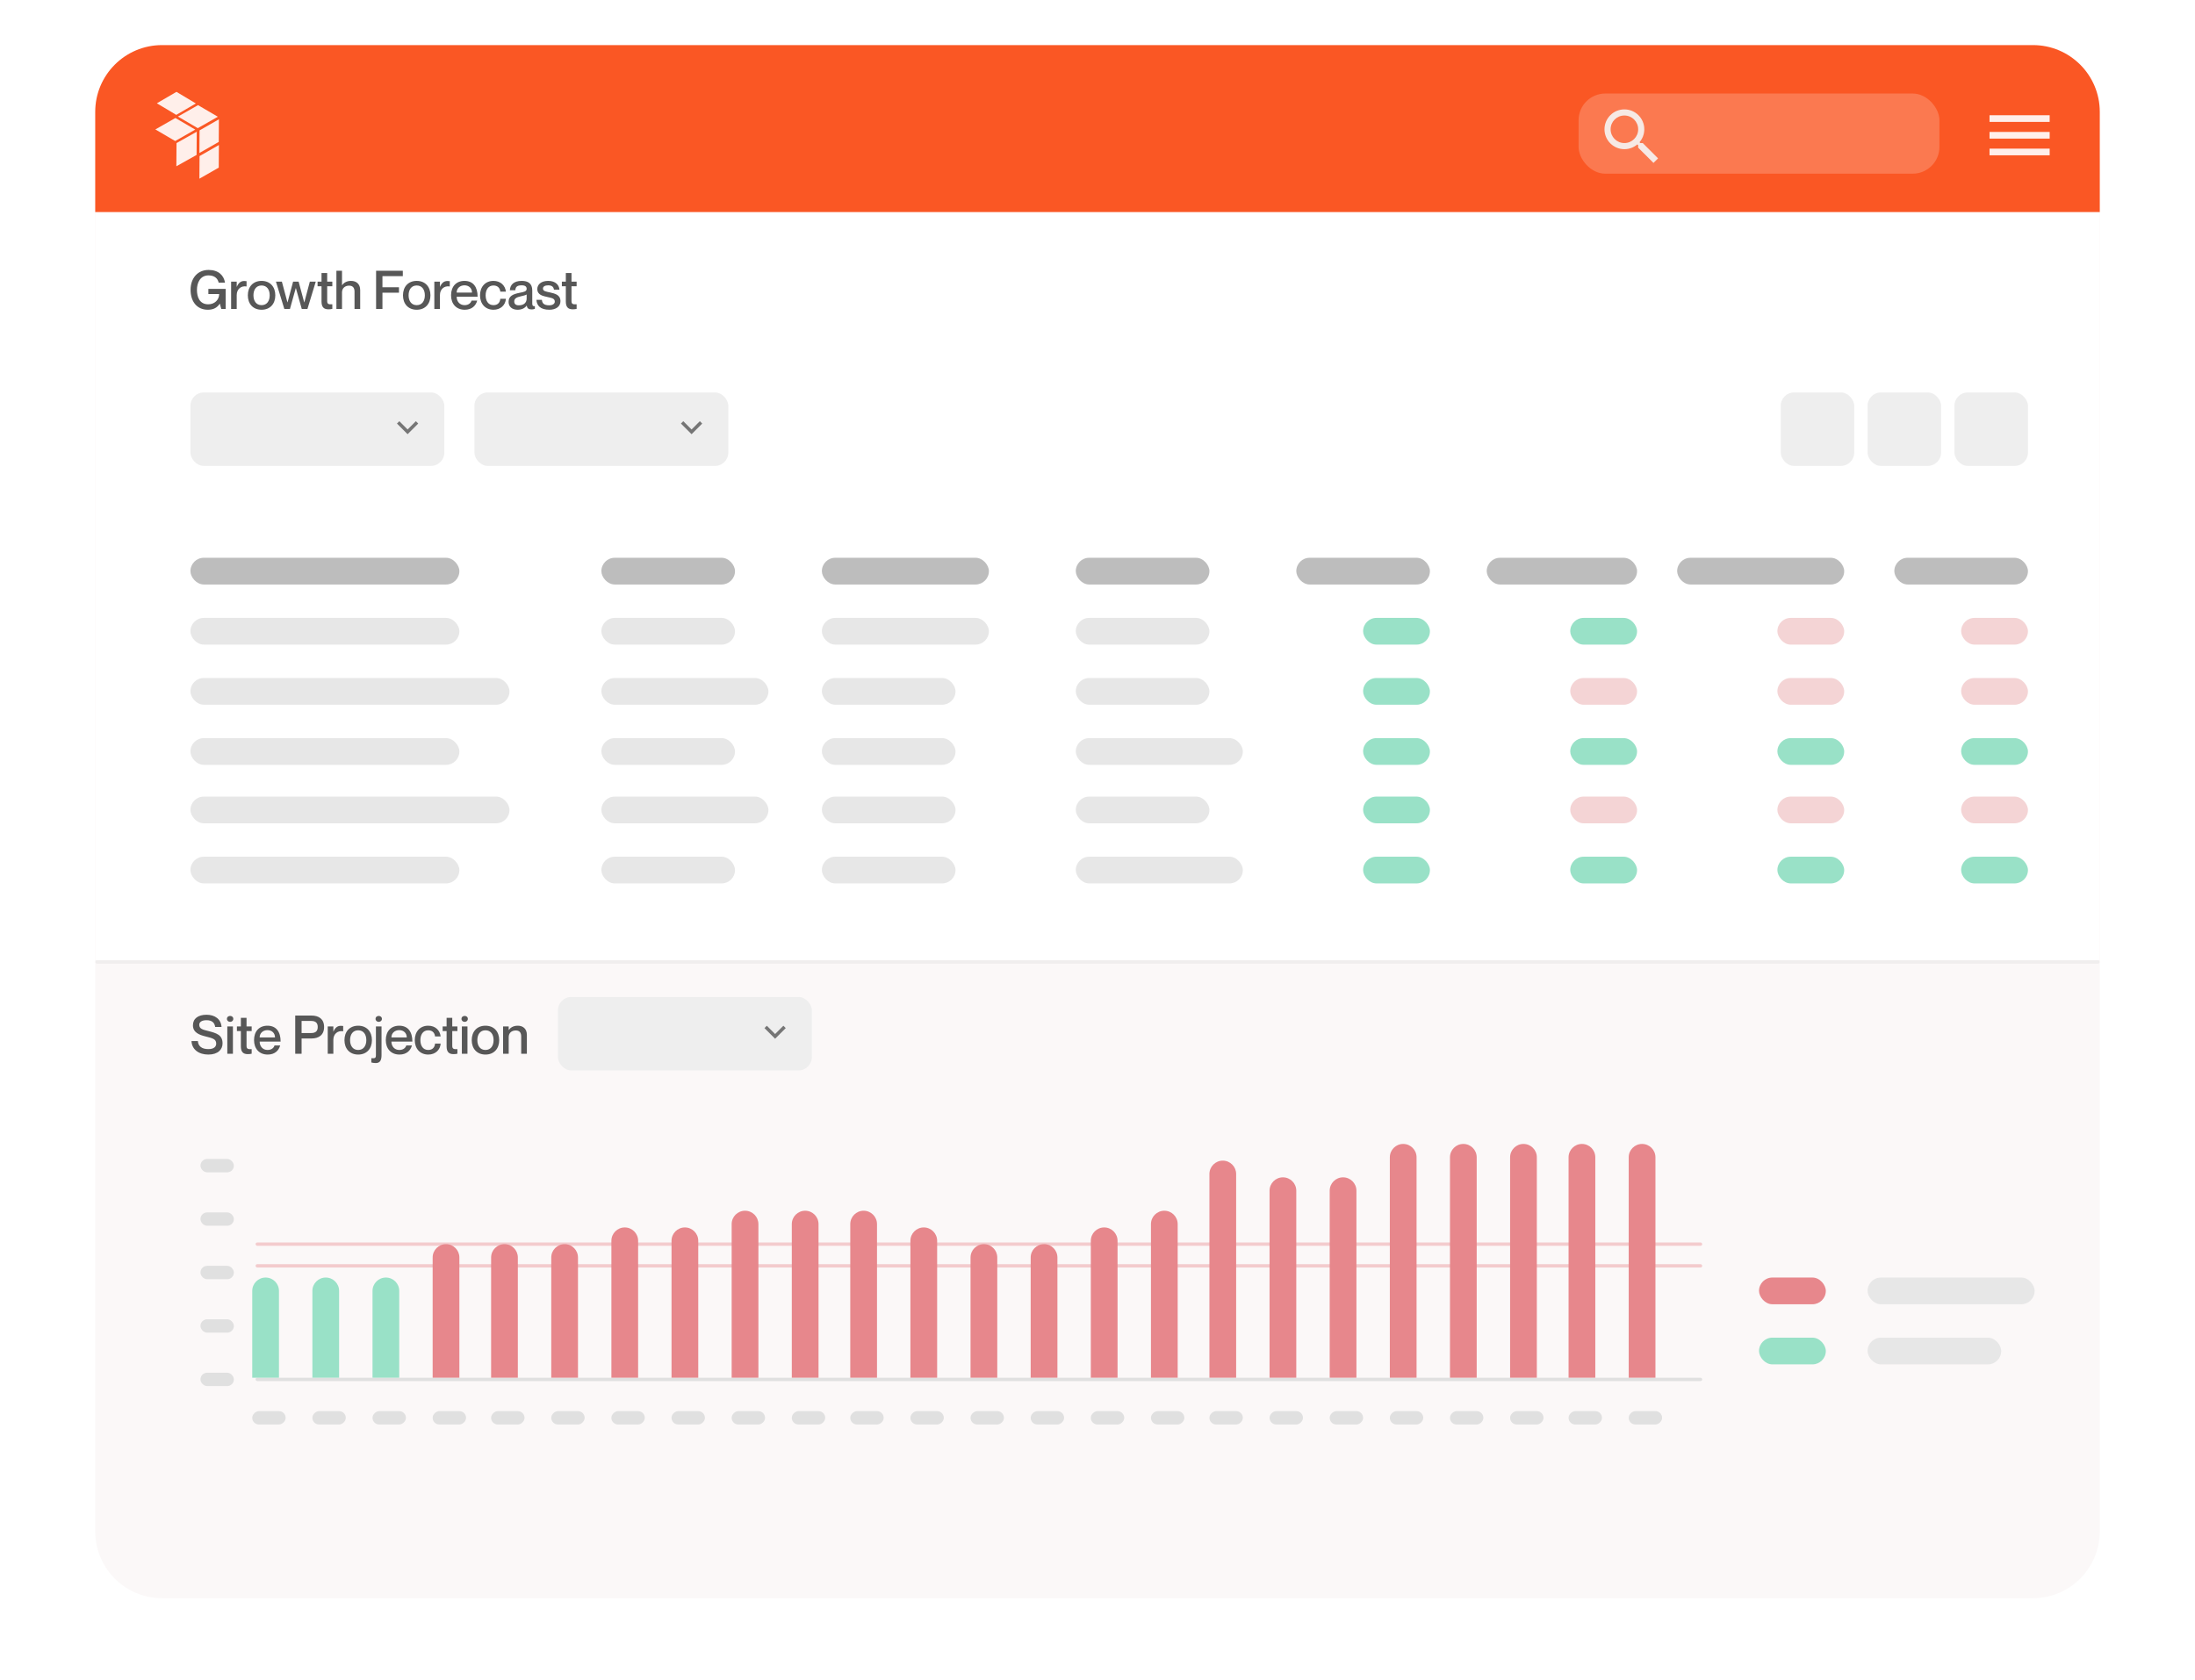 <svg width="1314" height="1006" viewBox="0 0 1314 1006" fill="none" xmlns="http://www.w3.org/2000/svg">
<g filter="url(#filter0_di)">
<path d="M45 65C45 37.386 67.386 15 95 15H1219C1246.61 15 1269 37.386 1269 65V889C1269 916.614 1246.61 939 1219 939H95C67.386 939 45 916.614 45 889V65Z" fill="white"/>
<path d="M57 67C57 44.909 74.909 27 97 27H1217C1239.09 27 1257 44.909 1257 67V887C1257 909.091 1239.09 927 1217 927H97C74.909 927 57 909.091 57 887V67Z" fill="#FBF8F8"/>
</g>
<mask id="mask0" mask-type="alpha" maskUnits="userSpaceOnUse" x="57" y="29" width="1200" height="898">
<rect x="57" y="29" width="1200" height="898" rx="40" fill="#C4C4C4"/>
</mask>
<g mask="url(#mask0)">
<rect x="57" y="104" width="1200" height="471" fill="white"/>
<rect opacity="0.4" x="153" y="757" width="866" height="2" rx="1" fill="#E7878C"/>
<rect opacity="0.4" x="57" y="575" width="1200" height="2" rx="1" fill="#E0E0E0"/>
<rect opacity="0.4" x="153" y="744" width="866" height="2" rx="1" fill="#E7878C"/>
<rect x="153" y="825" width="866" height="2" rx="1" fill="#E0E0E0"/>
<path d="M130.888 169.256H134.696C133.992 164.872 130.792 161.64 124.84 161.64C118.248 161.64 114.088 166.664 114.088 173.544C114.088 180.456 117.8 185.48 124.424 185.48C127.88 185.48 130.024 184.168 131.56 181.864H131.624L132.456 185H135.08V173H124.744V176.072H131.208C131.176 179.72 128.296 182.216 124.68 182.216C119.464 182.216 117.896 177.864 117.896 173.544C117.896 169.256 119.912 164.904 124.808 164.904C128.2 164.904 130.312 166.536 130.888 169.256ZM146.126 168.264C143.982 168.264 142.638 169.672 141.774 171.72H141.71V168.648H138.35V185H141.71V176.648C141.71 173.16 144.302 170.984 147.534 171.528H147.598V168.36C147.118 168.296 146.702 168.264 146.126 168.264ZM156.585 185.48C151.465 185.48 148.361 181.928 148.361 176.84C148.361 171.752 151.465 168.2 156.585 168.2C161.705 168.2 164.809 171.752 164.809 176.84C164.809 181.928 161.705 185.48 156.585 185.48ZM156.585 182.728C159.785 182.728 161.449 180.2 161.449 176.84C161.449 173.448 159.785 170.952 156.585 170.952C153.385 170.952 151.721 173.448 151.721 176.84C151.721 180.2 153.385 182.728 156.585 182.728ZM165.189 168.648L170.213 185H173.573L177.061 172.52H177.125L180.645 185H184.037L189.029 168.648H185.477L182.181 181.064H182.117L178.757 168.648H175.461L172.133 181.064H172.069L168.741 168.648H165.189ZM198.939 171.4V168.648H195.867V163.496H192.475V168.648H190.107V171.4H192.475V180.552C192.475 184.008 193.947 185.224 196.635 185.224C197.531 185.224 198.267 185.128 198.939 184.968V182.216C196.763 182.344 195.867 182.12 195.867 180.264V171.4H198.939ZM210.117 168.2C207.365 168.2 205.669 169.48 204.805 170.76H204.741V162.12H201.381V185H204.741V175.048C204.741 172.616 206.501 171.048 208.965 171.048C211.301 171.048 212.229 172.456 212.229 174.664V185H215.621V173.704C215.621 169.96 213.221 168.2 210.117 168.2ZM228.948 172.008V165.352H241.14V162.12H225.14V185H228.948V175.272H238.836V172.008H228.948ZM249.46 185.48C244.34 185.48 241.236 181.928 241.236 176.84C241.236 171.752 244.34 168.2 249.46 168.2C254.58 168.2 257.684 171.752 257.684 176.84C257.684 181.928 254.58 185.48 249.46 185.48ZM249.46 182.728C252.66 182.728 254.324 180.2 254.324 176.84C254.324 173.448 252.66 170.952 249.46 170.952C246.26 170.952 244.596 173.448 244.596 176.84C244.596 180.2 246.26 182.728 249.46 182.728ZM267.782 168.264C265.638 168.264 264.294 169.672 263.43 171.72H263.366V168.648H260.006V185H263.366V176.648C263.366 173.16 265.958 170.984 269.19 171.528H269.254V168.36C268.774 168.296 268.358 168.264 267.782 168.264ZM278.113 182.728C275.137 182.728 273.377 180.456 273.377 177.704H285.921C285.921 171.88 283.329 168.2 278.049 168.2C273.121 168.2 270.017 171.528 270.017 176.84C270.017 181.96 273.121 185.48 278.209 185.48C282.401 185.48 284.833 183.112 285.665 180.008H282.305C282.017 181 280.897 182.728 278.113 182.728ZM278.049 170.856C280.769 170.856 282.561 172.68 282.561 175.208H273.377C273.377 172.68 275.329 170.856 278.049 170.856ZM299.489 174.632H302.849C302.433 170.92 299.649 168.2 295.393 168.2C290.529 168.2 287.361 171.72 287.361 176.84C287.361 181.96 290.529 185.48 295.425 185.48C299.681 185.48 302.593 182.696 302.849 178.92H299.489C299.361 180.744 298.305 182.728 295.425 182.728C292.097 182.728 290.721 179.912 290.721 176.84C290.721 173.768 292.129 170.952 295.425 170.952C298.305 170.952 299.361 172.968 299.489 174.632ZM315.269 172.936C315.269 174.504 313.733 174.824 311.205 175.304C307.109 176.104 304.453 177.224 304.453 180.808C304.453 183.56 306.501 185.48 309.829 185.48C312.357 185.48 314.213 184.488 315.237 183.048H315.301C315.621 184.648 316.453 185.288 318.245 185.288C318.885 185.288 319.429 185.224 320.197 184.936V183.336C318.885 183.464 318.629 182.856 318.629 181.704V173.928C318.629 169.576 315.941 168.2 312.325 168.2C307.397 168.2 305.381 170.664 305.221 173.8H308.485C308.645 171.688 309.637 170.856 312.325 170.856C314.565 170.856 315.269 171.752 315.269 172.936ZM310.565 182.824C308.741 182.824 307.845 181.992 307.845 180.488C307.845 178.824 309.061 178.024 311.845 177.416C313.413 177.096 314.725 176.712 315.269 176.328V178.792C315.269 181.448 313.349 182.824 310.565 182.824ZM329.235 175.112C326.867 174.568 325.043 174.44 325.043 172.776C325.043 171.624 326.131 170.856 328.147 170.856C330.771 170.856 331.411 172.168 331.635 173.448H334.899C334.675 170.6 332.563 168.2 328.115 168.2C324.019 168.2 321.651 170.344 321.651 173.032C321.651 176.744 325.171 177.256 327.763 177.864C330.163 178.44 332.115 178.6 332.115 180.648C332.115 181.672 331.123 182.824 328.786 182.824C325.331 182.824 324.562 181.32 324.403 179.56H321.139C321.299 183.016 323.571 185.48 328.851 185.48C332.819 185.48 335.507 183.528 335.507 180.392C335.507 176.488 332.243 175.816 329.235 175.112ZM345.189 171.4V168.648H342.117V163.496H338.725V168.648H336.357V171.4H338.725V180.552C338.725 184.008 340.197 185.224 342.885 185.224C343.781 185.224 344.517 185.128 345.189 184.968V182.216C343.013 182.344 342.117 182.12 342.117 180.264V171.4H345.189Z" fill="#575757"/>
<path d="M124.624 617.368C121.424 616.568 119.28 616.12 119.28 613.624C119.28 611.928 120.912 610.904 123.632 610.904C126.8 610.904 128.464 612.312 128.816 614.968H132.624C132.304 610.264 128.656 607.64 123.632 607.64C118.64 607.64 115.504 609.912 115.504 613.976C115.504 618.328 119.376 619.704 122.96 620.6C127.472 621.72 129.424 622.232 129.424 624.952C129.424 626.712 128.112 628.216 124.72 628.216C120.624 628.216 118.64 626.296 118.448 623.384H114.64C114.864 628.568 119.12 631.48 124.72 631.48C130.48 631.48 133.232 628.44 133.232 624.792C133.232 619.672 129.52 618.616 124.624 617.368ZM137.738 611.896C138.73 611.896 139.658 611.256 139.658 610.104C139.658 608.952 138.73 608.344 137.738 608.344C136.81 608.344 135.85 608.952 135.85 610.104C135.85 611.256 136.81 611.896 137.738 611.896ZM136.074 614.648V631H139.434V614.648H136.074ZM150.658 617.4V614.648H147.586V609.496H144.194V614.648H141.826V617.4H144.194V626.552C144.194 630.008 145.666 631.224 148.354 631.224C149.25 631.224 149.986 631.128 150.658 630.968V628.216C148.482 628.344 147.586 628.12 147.586 626.264V617.4H150.658ZM160.176 628.728C157.2 628.728 155.44 626.456 155.44 623.704H167.984C167.984 617.88 165.392 614.2 160.112 614.2C155.184 614.2 152.08 617.528 152.08 622.84C152.08 627.96 155.184 631.48 160.272 631.48C164.464 631.48 166.896 629.112 167.728 626.008H164.368C164.08 627 162.96 628.728 160.176 628.728ZM160.112 616.856C162.832 616.856 164.624 618.68 164.624 621.208H155.44C155.44 618.68 157.392 616.856 160.112 616.856ZM176.733 631H180.541V621.848H186.461C190.845 621.848 194.013 619.768 194.013 614.968C194.013 610.168 190.845 608.12 186.461 608.12H176.733V631ZM180.541 611.352H186.301C188.861 611.352 190.205 612.472 190.205 614.968C190.205 617.496 188.861 618.584 186.301 618.584H180.541V611.352ZM203.97 614.264C201.826 614.264 200.482 615.672 199.618 617.72H199.554V614.648H196.194V631H199.554V622.648C199.554 619.16 202.146 616.984 205.378 617.528H205.442V614.36C204.962 614.296 204.546 614.264 203.97 614.264ZM214.429 631.48C209.309 631.48 206.205 627.928 206.205 622.84C206.205 617.752 209.309 614.2 214.429 614.2C219.549 614.2 222.653 617.752 222.653 622.84C222.653 627.928 219.549 631.48 214.429 631.48ZM214.429 628.728C217.629 628.728 219.293 626.2 219.293 622.84C219.293 619.448 217.629 616.952 214.429 616.952C211.229 616.952 209.565 619.448 209.565 622.84C209.565 626.2 211.229 628.728 214.429 628.728ZM226.703 611.896C227.663 611.896 228.623 611.256 228.623 610.104C228.623 608.952 227.663 608.344 226.703 608.344C225.775 608.344 224.815 608.952 224.815 610.104C224.815 611.256 225.775 611.896 226.703 611.896ZM225.039 614.648V631.8C225.039 633.656 224.463 633.784 222.287 633.656V636.216C223.215 636.44 223.919 636.568 224.911 636.568C227.599 636.568 228.399 634.776 228.399 631.768V614.648H225.039ZM239.051 628.728C236.075 628.728 234.315 626.456 234.315 623.704H246.859C246.859 617.88 244.267 614.2 238.987 614.2C234.059 614.2 230.955 617.528 230.955 622.84C230.955 627.96 234.059 631.48 239.147 631.48C243.339 631.48 245.771 629.112 246.603 626.008H243.243C242.955 627 241.835 628.728 239.051 628.728ZM238.987 616.856C241.707 616.856 243.499 618.68 243.499 621.208H234.315C234.315 618.68 236.267 616.856 238.987 616.856ZM260.427 620.632H263.787C263.371 616.92 260.587 614.2 256.331 614.2C251.467 614.2 248.299 617.72 248.299 622.84C248.299 627.96 251.467 631.48 256.363 631.48C260.619 631.48 263.531 628.696 263.787 624.92H260.427C260.299 626.744 259.243 628.728 256.363 628.728C253.035 628.728 251.659 625.912 251.659 622.84C251.659 619.768 253.067 616.952 256.363 616.952C259.243 616.952 260.299 618.968 260.427 620.632ZM273.814 617.4V614.648H270.742V609.496H267.35V614.648H264.982V617.4H267.35V626.552C267.35 630.008 268.822 631.224 271.51 631.224C272.406 631.224 273.142 631.128 273.814 630.968V628.216C271.638 628.344 270.742 628.12 270.742 626.264V617.4H273.814ZM278.144 611.896C279.136 611.896 280.064 611.256 280.064 610.104C280.064 608.952 279.136 608.344 278.144 608.344C277.216 608.344 276.256 608.952 276.256 610.104C276.256 611.256 277.216 611.896 278.144 611.896ZM276.48 614.648V631H279.84V614.648H276.48ZM290.616 631.48C285.496 631.48 282.392 627.928 282.392 622.84C282.392 617.752 285.496 614.2 290.616 614.2C295.736 614.2 298.84 617.752 298.84 622.84C298.84 627.928 295.736 631.48 290.616 631.48ZM290.616 628.728C293.816 628.728 295.48 626.2 295.48 622.84C295.48 619.448 293.816 616.952 290.616 616.952C287.416 616.952 285.752 619.448 285.752 622.84C285.752 626.2 287.416 628.728 290.616 628.728ZM309.963 614.2C307.147 614.2 305.451 615.48 304.587 616.76H304.523V614.648H301.163V631H304.523V621.048C304.523 618.616 306.187 617.048 308.779 617.048C311.083 617.048 312.011 618.456 312.011 620.664V631H315.403V619.704C315.403 615.96 313.003 614.2 309.963 614.2Z" fill="#575757"/>
<rect x="114" y="235" width="152" height="44" rx="8" fill="#EEEEEE"/>
<path d="M244 257.173L248.95 252.223L250.364 253.637L244 260.001L237.636 253.637L239.05 252.223L244 257.173Z" fill="#757575"/>
<rect x="334" y="597" width="152" height="44" rx="8" fill="#EEEEEE"/>
<path d="M464 619.173L468.95 614.223L470.364 615.637L464 622.001L457.636 615.637L459.05 614.223L464 619.173Z" fill="#757575"/>
<rect x="284" y="235" width="152" height="44" rx="8" fill="#EEEEEE"/>
<path d="M414 257.173L418.95 252.223L420.364 253.637L414 260.001L407.636 253.637L409.05 252.223L414 257.173Z" fill="#757575"/>
<rect x="114" y="370" width="161" height="16" rx="8" fill="#E7E7E7"/>
<path d="M187 825L187 773C187 768.582 190.582 765 195 765C199.418 765 203 768.582 203 773L203 825L187 825Z" fill="#99E1C7"/>
<path d="M402 825L402 743C402 738.582 405.582 735 410 735C414.418 735 418 738.582 418 743L418 825L402 825Z" fill="#E7878C"/>
<path d="M617 825L617 753C617 748.582 620.582 745 625 745C629.418 745 633 748.582 633 753L633 825L617 825Z" fill="#E7878C"/>
<path d="M832 825L832 693C832 688.582 835.582 685 840 685C844.418 685 848 688.582 848 693L848 825L832 825Z" fill="#E7878C"/>
<rect x="187" y="853" width="8" height="20" rx="4" transform="rotate(-90 187 853)" fill="#E0E0E0"/>
<rect x="402" y="853" width="8" height="20" rx="4" transform="rotate(-90 402 853)" fill="#E0E0E0"/>
<rect x="617" y="853" width="8" height="20" rx="4" transform="rotate(-90 617 853)" fill="#E0E0E0"/>
<rect x="832" y="853" width="8" height="20" rx="4" transform="rotate(-90 832 853)" fill="#E0E0E0"/>
<rect x="360" y="370" width="80" height="16" rx="8" fill="#E7E7E7"/>
<rect x="644" y="370" width="80" height="16" rx="8" fill="#E7E7E7"/>
<rect x="492" y="370" width="100" height="16" rx="8" fill="#E7E7E7"/>
<rect x="816" y="370" width="40" height="16" rx="8" fill="#99E1C7"/>
<rect x="940" y="370" width="40" height="16" rx="8" fill="#99E1C7"/>
<rect x="1064" y="370" width="40" height="16" rx="8" fill="#F4D4D5"/>
<rect x="1174" y="370" width="40" height="16" rx="8" fill="#F4D4D5"/>
<rect x="114" y="334" width="161" height="16" rx="8" fill="#BDBDBD"/>
<path d="M151 825L151 773C151 768.582 154.582 765 159 765C163.418 765 167 768.582 167 773L167 825L151 825Z" fill="#99E1C7"/>
<path d="M366 825L366 743C366 738.582 369.582 735 374 735C378.418 735 382 738.582 382 743L382 825L366 825Z" fill="#E7878C"/>
<path d="M581 825L581 753C581 748.582 584.582 745 589 745C593.418 745 597 748.582 597 753L597 825L581 825Z" fill="#E7878C"/>
<path d="M796 825L796 713C796 708.582 799.582 705 804 705C808.418 705 812 708.582 812 713L812 825L796 825Z" fill="#E7878C"/>
<rect x="151" y="853" width="8" height="20" rx="4" transform="rotate(-90 151 853)" fill="#E0E0E0"/>
<rect x="120" y="822" width="20" height="8" rx="4" fill="#E0E0E0"/>
<rect x="120" y="790" width="20" height="8" rx="4" fill="#E0E0E0"/>
<rect x="120" y="758" width="20" height="8" rx="4" fill="#E0E0E0"/>
<rect x="120" y="726" width="20" height="8" rx="4" fill="#E0E0E0"/>
<rect x="120" y="694" width="20" height="8" rx="4" fill="#E0E0E0"/>
<rect x="366" y="853" width="8" height="20" rx="4" transform="rotate(-90 366 853)" fill="#E0E0E0"/>
<rect x="581" y="853" width="8" height="20" rx="4" transform="rotate(-90 581 853)" fill="#E0E0E0"/>
<rect x="796" y="853" width="8" height="20" rx="4" transform="rotate(-90 796 853)" fill="#E0E0E0"/>
<rect x="360" y="334" width="80" height="16" rx="8" fill="#BDBDBD"/>
<rect x="644" y="334" width="80" height="16" rx="8" fill="#BDBDBD"/>
<rect x="492" y="334" width="100" height="16" rx="8" fill="#BDBDBD"/>
<rect x="776" y="334" width="80" height="16" rx="8" fill="#BDBDBD"/>
<rect x="890" y="334" width="90" height="16" rx="8" fill="#BDBDBD"/>
<rect x="1004" y="334" width="100" height="16" rx="8" fill="#BDBDBD"/>
<rect x="1134" y="334" width="80" height="16" rx="8" fill="#BDBDBD"/>
<rect x="114" y="406" width="191" height="16" rx="8" fill="#E7E7E7"/>
<path d="M223 825L223 773C223 768.582 226.582 765 231 765C235.418 765 239 768.582 239 773L239 825L223 825Z" fill="#99E1C7"/>
<path d="M438 825L438 733C438 728.582 441.582 725 446 725C450.418 725 454 728.582 454 733L454 825L438 825Z" fill="#E7878C"/>
<path d="M653 825L653 743C653 738.582 656.582 735 661 735C665.418 735 669 738.582 669 743L669 825L653 825Z" fill="#E7878C"/>
<path d="M868 825L868 693C868 688.582 871.582 685 876 685C880.418 685 884 688.582 884 693L884 825L868 825Z" fill="#E7878C"/>
<rect x="223" y="853" width="8" height="20" rx="4" transform="rotate(-90 223 853)" fill="#E0E0E0"/>
<rect x="438" y="853" width="8" height="20" rx="4" transform="rotate(-90 438 853)" fill="#E0E0E0"/>
<rect x="653" y="853" width="8" height="20" rx="4" transform="rotate(-90 653 853)" fill="#E0E0E0"/>
<rect x="868" y="853" width="8" height="20" rx="4" transform="rotate(-90 868 853)" fill="#E0E0E0"/>
<rect x="114" y="477" width="191" height="16" rx="8" fill="#E7E7E7"/>
<path d="M294 825L294 753C294 748.582 297.582 745 302 745C306.418 745 310 748.582 310 753L310 825L294 825Z" fill="#E7878C"/>
<path d="M509 825L509 733C509 728.582 512.582 725 517 725C521.418 725 525 728.582 525 733L525 825L509 825Z" fill="#E7878C"/>
<path d="M724 825L724 703C724 698.582 727.582 695 732 695C736.418 695 740 698.582 740 703L740 825L724 825Z" fill="#E7878C"/>
<path d="M939 825L939 693C939 688.582 942.582 685 947 685C951.418 685 955 688.582 955 693L955 825L939 825Z" fill="#E7878C"/>
<rect x="294" y="853" width="8" height="20" rx="4" transform="rotate(-90 294 853)" fill="#E0E0E0"/>
<rect x="509" y="853" width="8" height="20" rx="4" transform="rotate(-90 509 853)" fill="#E0E0E0"/>
<rect x="724" y="853" width="8" height="20" rx="4" transform="rotate(-90 724 853)" fill="#E0E0E0"/>
<rect x="939" y="853" width="8" height="20" rx="4" transform="rotate(-90 939 853)" fill="#E0E0E0"/>
<rect x="360" y="406" width="100" height="16" rx="8" fill="#E7E7E7"/>
<rect x="360" y="477" width="100" height="16" rx="8" fill="#E7E7E7"/>
<rect x="1118" y="765" width="100" height="16" rx="8" fill="#E7E7E7"/>
<rect x="644" y="406" width="80" height="16" rx="8" fill="#E7E7E7"/>
<rect x="644" y="477" width="80" height="16" rx="8" fill="#E7E7E7"/>
<rect x="492" y="406" width="80" height="16" rx="8" fill="#E7E7E7"/>
<rect x="492" y="477" width="80" height="16" rx="8" fill="#E7E7E7"/>
<rect x="816" y="406" width="40" height="16" rx="8" fill="#99E1C7"/>
<rect x="816" y="477" width="40" height="16" rx="8" fill="#99E1C7"/>
<rect x="940" y="406" width="40" height="16" rx="8" fill="#F4D4D5"/>
<rect x="940" y="477" width="40" height="16" rx="8" fill="#F4D4D5"/>
<rect x="1064" y="406" width="40" height="16" rx="8" fill="#F4D4D5"/>
<rect x="1174" y="406" width="40" height="16" rx="8" fill="#F4D4D5"/>
<rect x="1064" y="477" width="40" height="16" rx="8" fill="#F4D4D5"/>
<rect x="1053" y="765" width="40" height="16" rx="8" fill="#E7878C"/>
<rect x="1174" y="477" width="40" height="16" rx="8" fill="#F4D4D5"/>
<rect x="114" y="442" width="161" height="16" rx="8" fill="#E7E7E7"/>
<path d="M259 825L259 753C259 748.582 262.582 745 267 745C271.418 745 275 748.582 275 753L275 825L259 825Z" fill="#E7878C"/>
<path d="M474 825L474 733C474 728.582 477.582 725 482 725C486.418 725 490 728.582 490 733L490 825L474 825Z" fill="#E7878C"/>
<path d="M689 825L689 733C689 728.582 692.582 725 697 725C701.418 725 705 728.582 705 733L705 825L689 825Z" fill="#E7878C"/>
<path d="M904 825L904 693C904 688.582 907.582 685 912 685C916.418 685 920 688.582 920 693L920 825L904 825Z" fill="#E7878C"/>
<rect x="259" y="853" width="8" height="20" rx="4" transform="rotate(-90 259 853)" fill="#E0E0E0"/>
<rect x="474" y="853" width="8" height="20" rx="4" transform="rotate(-90 474 853)" fill="#E0E0E0"/>
<rect x="689" y="853" width="8" height="20" rx="4" transform="rotate(-90 689 853)" fill="#E0E0E0"/>
<rect x="904" y="853" width="8" height="20" rx="4" transform="rotate(-90 904 853)" fill="#E0E0E0"/>
<rect x="114" y="513" width="161" height="16" rx="8" fill="#E7E7E7"/>
<path d="M330 825L330 753C330 748.582 333.582 745 338 745C342.418 745 346 748.582 346 753L346 825L330 825Z" fill="#E7878C"/>
<path d="M545 825L545 743C545 738.582 548.582 735 553 735C557.418 735 561 738.582 561 743L561 825L545 825Z" fill="#E7878C"/>
<path d="M760 825L760 713C760 708.582 763.582 705 768 705C772.418 705 776 708.582 776 713L776 825L760 825Z" fill="#E7878C"/>
<path d="M975 825L975 693C975 688.582 978.582 685 983 685C987.418 685 991 688.582 991 693L991 825L975 825Z" fill="#E7878C"/>
<rect x="330" y="853" width="8" height="20" rx="4" transform="rotate(-90 330 853)" fill="#E0E0E0"/>
<rect x="545" y="853" width="8" height="20" rx="4" transform="rotate(-90 545 853)" fill="#E0E0E0"/>
<rect x="760" y="853" width="8" height="20" rx="4" transform="rotate(-90 760 853)" fill="#E0E0E0"/>
<rect x="975" y="853" width="8" height="20" rx="4" transform="rotate(-90 975 853)" fill="#E0E0E0"/>
<rect x="360" y="442" width="80" height="16" rx="8" fill="#E7E7E7"/>
<rect x="360" y="513" width="80" height="16" rx="8" fill="#E7E7E7"/>
<rect x="1118" y="801" width="80" height="16" rx="8" fill="#E7E7E7"/>
<rect x="644" y="442" width="100" height="16" rx="8" fill="#E7E7E7"/>
<rect x="644" y="513" width="100" height="16" rx="8" fill="#E7E7E7"/>
<rect x="492" y="442" width="80" height="16" rx="8" fill="#E7E7E7"/>
<rect x="492" y="513" width="80" height="16" rx="8" fill="#E7E7E7"/>
<rect x="816" y="442" width="40" height="16" rx="8" fill="#99E1C7"/>
<rect x="816" y="513" width="40" height="16" rx="8" fill="#99E1C7"/>
<rect x="940" y="442" width="40" height="16" rx="8" fill="#99E1C7"/>
<rect x="940" y="513" width="40" height="16" rx="8" fill="#99E1C7"/>
<rect x="1064" y="442" width="40" height="16" rx="8" fill="#99E1C7"/>
<rect x="1174" y="442" width="40" height="16" rx="8" fill="#99E1C7"/>
<rect x="1064" y="513" width="40" height="16" rx="8" fill="#99E1C7"/>
<rect x="1053" y="801" width="40" height="16" rx="8" fill="#99E1C7"/>
<rect x="1174" y="513" width="40" height="16" rx="8" fill="#99E1C7"/>
<rect x="1066" y="235" width="44" height="44" rx="8" fill="#EEEEEE"/>
<rect x="1118" y="235" width="44" height="44" rx="8" fill="#EEEEEE"/>
<rect x="1170" y="235" width="44" height="44" rx="8" fill="#EEEEEE"/>
</g>
<path d="M57 67C57 44.909 74.909 27 97 27H1217C1239.09 27 1257 44.909 1257 67V127H57V67Z" fill="#FA5724"/>
<g opacity="0.5">
<rect opacity="0.4" x="945" y="56" width="216" height="48" rx="16" fill="white"/>
</g>
<g opacity="0.9">
<path fill-rule="evenodd" clip-rule="evenodd" d="M105.67 85.677L105.573 99.568L117.686 92.77L117.777 78.875L105.67 85.677Z" fill="white"/>
<path fill-rule="evenodd" clip-rule="evenodd" d="M119.457 78.07L119.368 91.608L130.955 84.983L131.042 71.445L119.457 78.07Z" fill="white"/>
<path fill-rule="evenodd" clip-rule="evenodd" d="M119.454 93.462L119.368 106.999L130.954 100.373L131.042 86.836L119.454 93.462Z" fill="white"/>
<path fill-rule="evenodd" clip-rule="evenodd" d="M93.9 61.846L105.505 68.796L117.246 61.95L105.639 55L93.9 61.846Z" fill="white"/>
<path fill-rule="evenodd" clip-rule="evenodd" d="M106.53 69.799L118.399 76.749L130.407 69.903L118.538 62.953L106.53 69.799Z" fill="white"/>
<path fill-rule="evenodd" clip-rule="evenodd" d="M93 77.501L104.871 84.452L116.877 77.605L105.006 70.656L93 77.501Z" fill="white"/>
</g>
<g opacity="0.9">
<path d="M1191 93H1227V89H1191V93ZM1191 83H1227V79H1191V83ZM1191 69V73H1227V69H1191Z" fill="white"/>
</g>
<g opacity="0.9">
<path d="M983.417 85.667H981.968L981.455 85.172C983.252 83.082 984.333 80.368 984.333 77.417C984.333 70.835 978.998 65.5 972.417 65.5C965.835 65.5 960.5 70.835 960.5 77.417C960.5 83.998 965.835 89.333 972.417 89.333C975.368 89.333 978.082 88.252 980.172 86.455L980.667 86.968V88.417L989.833 97.565L992.565 94.833L983.417 85.667ZM972.417 85.667C967.852 85.667 964.167 81.982 964.167 77.417C964.167 72.852 967.852 69.167 972.417 69.167C976.982 69.167 980.667 72.852 980.667 77.417C980.667 81.982 976.982 85.667 972.417 85.667Z" fill="#F5F5F5"/>
</g>
<defs>
<filter id="filter0_di" x="0" y="0" width="1314" height="1014" filterUnits="userSpaceOnUse" color-interpolation-filters="sRGB">
<feFlood flood-opacity="0" result="BackgroundImageFix"/>
<feColorMatrix in="SourceAlpha" type="matrix" values="0 0 0 0 0 0 0 0 0 0 0 0 0 0 0 0 0 0 127 0"/>
<feOffset dy="30"/>
<feGaussianBlur stdDeviation="22.5"/>
<feColorMatrix type="matrix" values="0 0 0 0 0 0 0 0 0 0 0 0 0 0 0 0 0 0 0.08 0"/>
<feBlend mode="normal" in2="BackgroundImageFix" result="effect1_dropShadow"/>
<feBlend mode="normal" in="SourceGraphic" in2="effect1_dropShadow" result="shape"/>
<feColorMatrix in="SourceAlpha" type="matrix" values="0 0 0 0 0 0 0 0 0 0 0 0 0 0 0 0 0 0 127 0" result="hardAlpha"/>
<feOffset/>
<feGaussianBlur stdDeviation="5"/>
<feComposite in2="hardAlpha" operator="arithmetic" k2="-1" k3="1"/>
<feColorMatrix type="matrix" values="0 0 0 0 0.921 0 0 0 0 0.875 0 0 0 0 0.84 0 0 0 1 0"/>
<feBlend mode="normal" in2="shape" result="effect2_innerShadow"/>
</filter>
</defs>
</svg>
